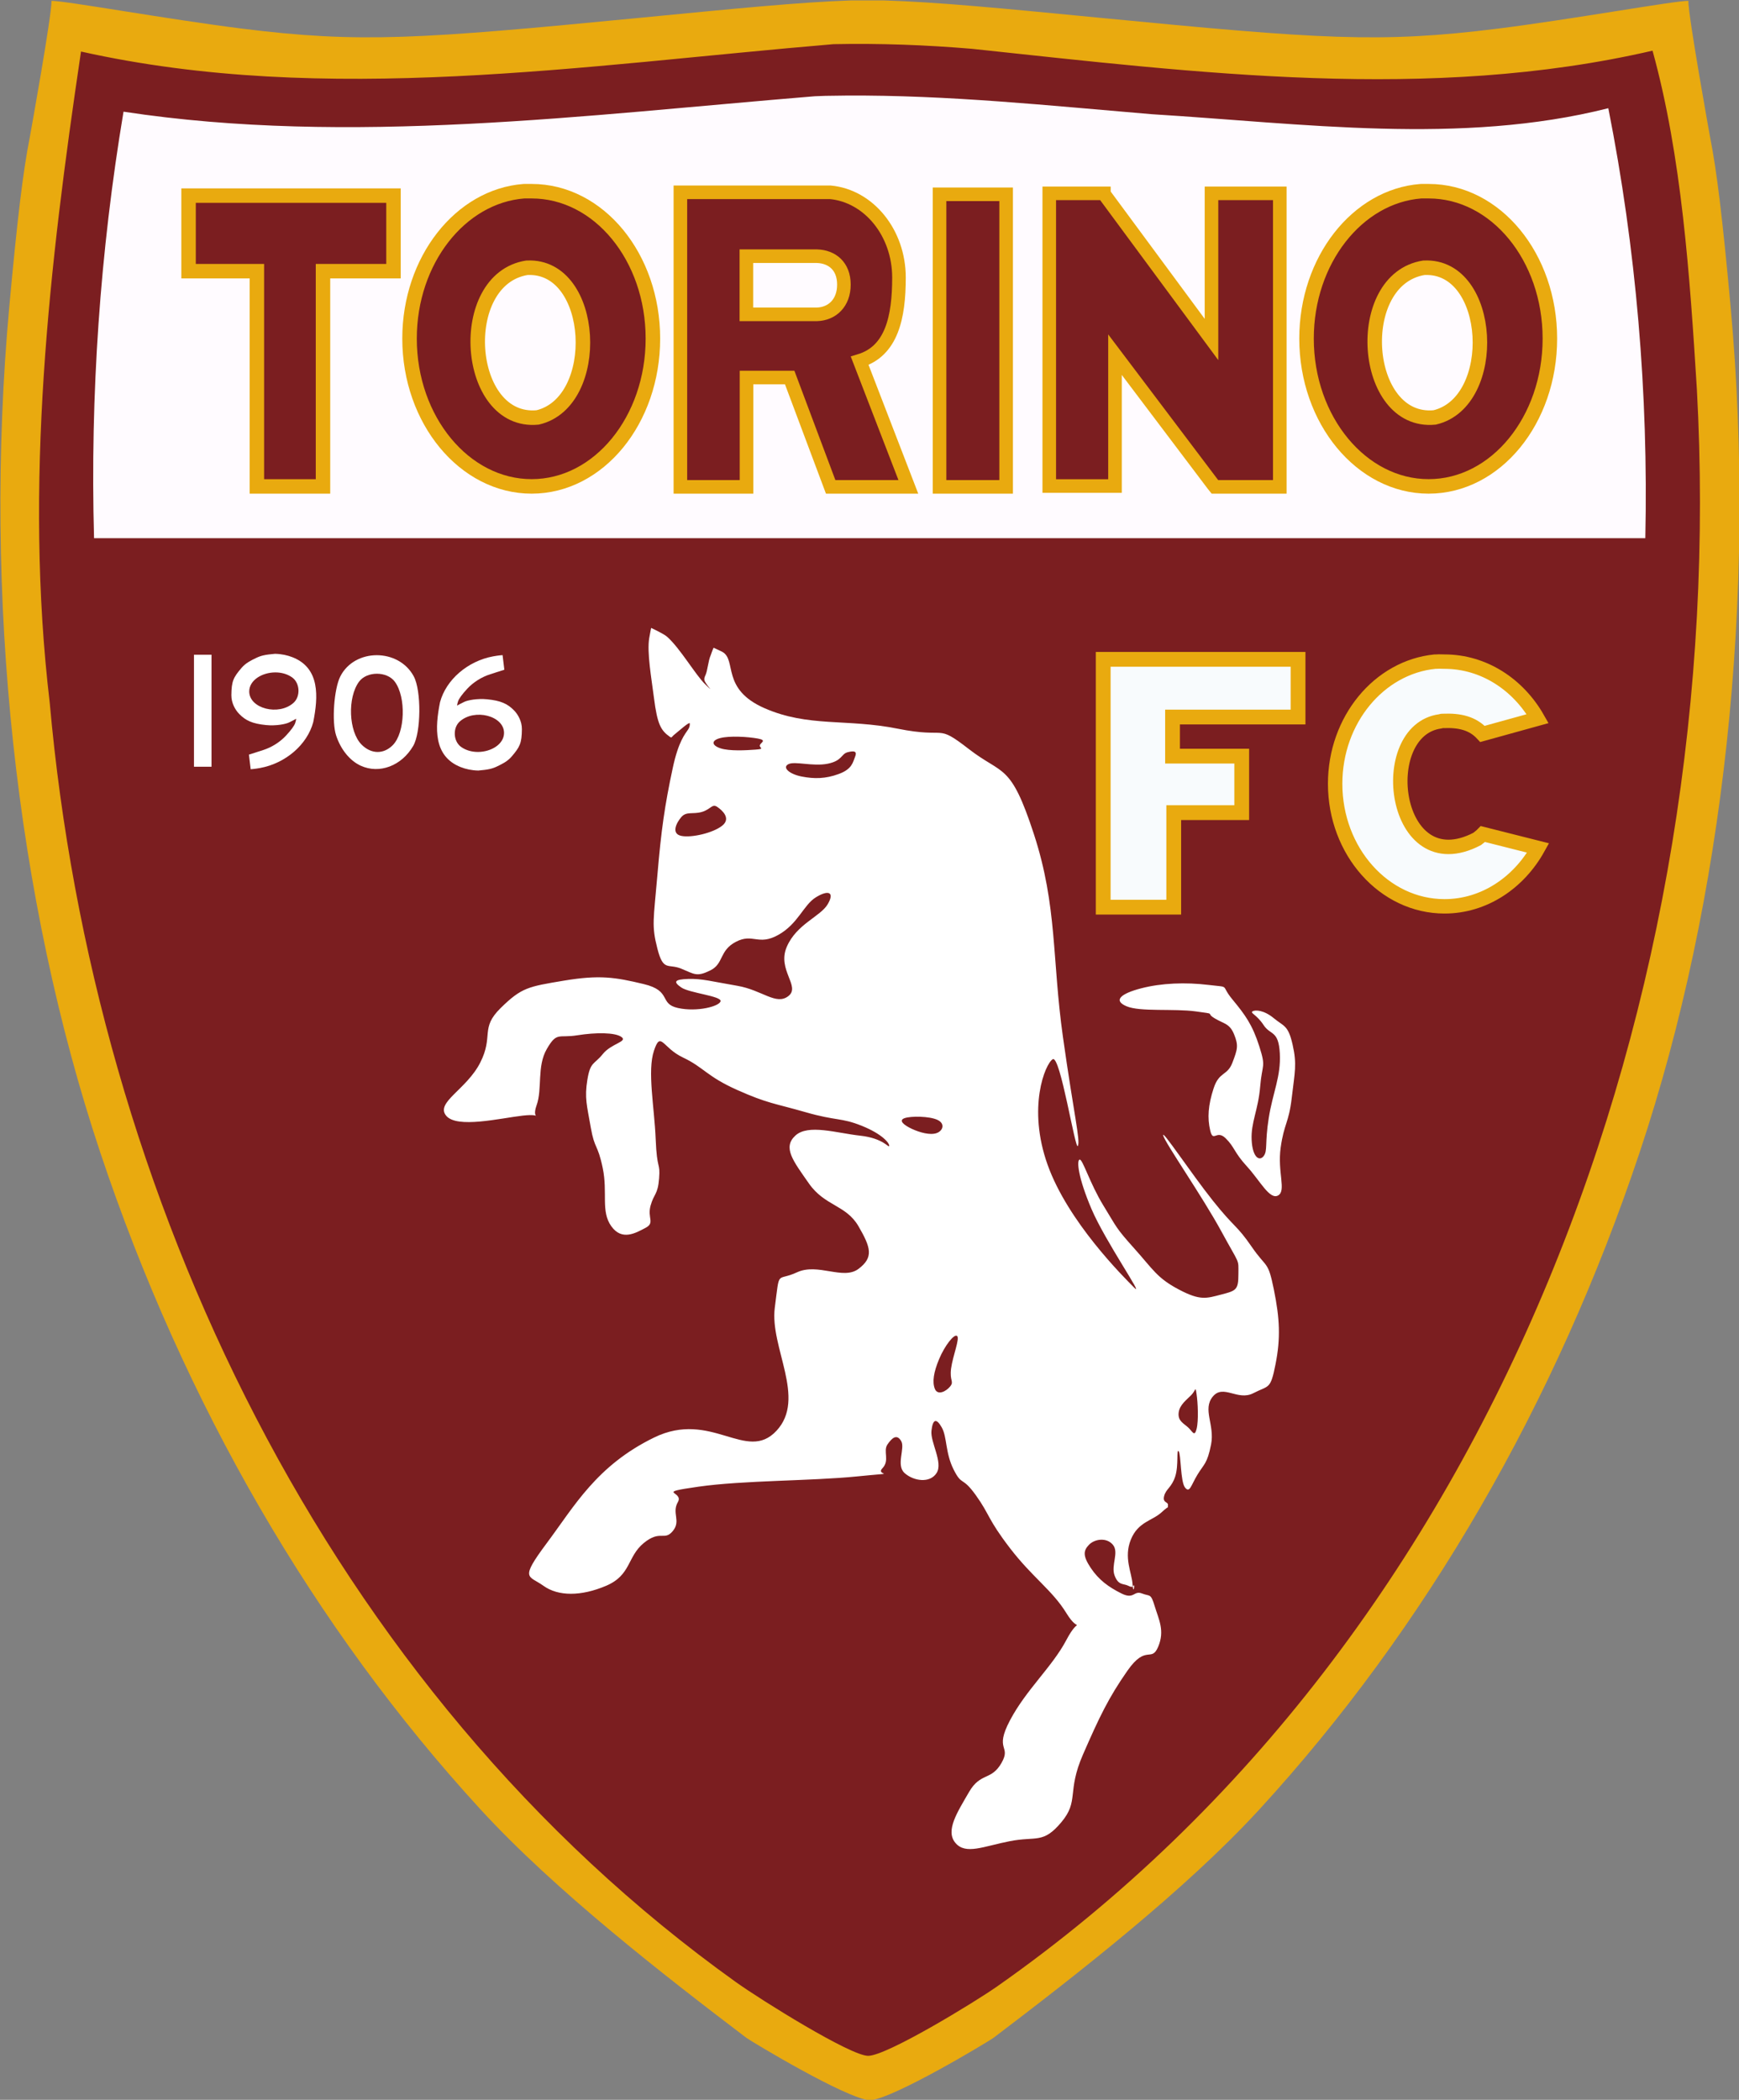 <?xml version="1.0" encoding="UTF-8" standalone="no"?>
<!-- Created with Inkscape (http://www.inkscape.org/) -->
<svg
   xmlns:dc="http://purl.org/dc/elements/1.1/"
   xmlns:cc="http://web.resource.org/cc/"
   xmlns:rdf="http://www.w3.org/1999/02/22-rdf-syntax-ns#"
   xmlns:svg="http://www.w3.org/2000/svg"
   xmlns="http://www.w3.org/2000/svg"
   xmlns:sodipodi="http://sodipodi.sourceforge.net/DTD/sodipodi-0.dtd"
   xmlns:inkscape="http://www.inkscape.org/namespaces/inkscape"
   id="svg2"
   sodipodi:version="0.32"
   inkscape:version="0.44"
   width="800.268"
   height="966"
   version="1.0"
   sodipodi:docbase="C:\Documents and Settings\Angelo\Documenti"
   sodipodi:docname="Torino FC Logo.svg">
  <rect width="100%" height="100%" fill="#808080" stroke="none"/>
  <defs
     id="defs5">
    <style
       id="style2416"
       type="text/css">
   
    .fil0 {fill:#E46417}
   
  </style>
  </defs>
  <sodipodi:namedview
     inkscape:window-height="740"
     inkscape:window-width="1280"
     inkscape:pageshadow="2"
     inkscape:pageopacity="0.0"
     borderopacity="1.0"
     bordercolor="#666666"
     pagecolor="#ffffff"
     id="base"
     inkscape:zoom="0.35355339"
     inkscape:cx="2.4883358"
     inkscape:cy="568.0605"
     inkscape:window-x="-4"
     inkscape:window-y="-4"
     inkscape:current-layer="layer2" />
  <g
     id="layer1"
     inkscape:label="top1"
     transform="matrix(6.287,0,0,6.287,-2926.789,-2827.706)">
    <path
       style="fill:#e9aa0f;fill-opacity:1"
       d="M 527.801,449.802 C 523.995,449.935 519.475,450.386 512.27,451.083 C 496.312,452.628 491.865,452.947 483.239,451.864 C 477.739,451.174 470.296,449.819 469.301,449.833 C 469.332,450.838 467.718,459.782 467.708,459.833 C 467.22,462.282 466.792,465.821 466.208,472.239 C 464.285,493.38 466.677,515.547 472.864,534.083 C 479.001,552.468 488.54,568.921 500.708,582.177 C 506.159,588.115 514.169,594.335 520.176,598.895 C 520.657,599.227 527.443,603.318 529.208,603.458 C 530.972,603.318 537.758,599.227 538.239,598.895 C 544.246,594.335 552.256,588.115 557.708,582.177 C 569.875,568.921 579.415,552.468 585.551,534.083 C 591.739,515.547 594.131,493.38 592.208,472.239 C 591.624,465.821 591.195,462.282 590.708,459.833 C 590.698,459.782 589.083,450.838 589.114,449.833 C 588.12,449.819 580.676,451.174 575.176,451.864 C 566.55,452.947 562.104,452.628 546.145,451.083 C 538.708,450.363 534.122,449.919 530.239,449.802 C 529.89,449.791 529.547,449.807 529.208,449.802 C 528.868,449.807 528.526,449.791 528.176,449.802 C 528.055,449.805 527.924,449.797 527.801,449.802 z "
       id="path5762" />
  </g>
  <path
     sodipodi:nodetypes="cccssscccc"
     id="path5755"
     d="M 383.584,20.318 C 268.965,29.929 150.142,48.933 37.279,23.711 C 22.612,122.298 11.001,222.963 22.883,323.268 C 43.066,550.139 150.543,777.307 338.65,911.839 C 350.303,920.173 391.38,945.757 399.497,945.764 C 408.107,945.772 448.618,921.021 458.783,913.896 C 690.51,751.472 796.039,456.202 780.875,178.978 C 777.645,126.969 773.934,72 760.481,23.312 C 657.865,47.035 551.145,33.482 447.211,22.451 C 426.065,20.675 404.802,19.874 383.584,20.318 z "
     style="fill:#7b1e20;fill-opacity:1" />
  <path
     style="fill:#fffbff;fill-opacity:1"
     d="M 389.219 43.969 C 386.083 43.991 382.95 44.023 379.812 44.094 C 378.193 44.13 376.526 44.231 374.906 44.281 C 269.625 52.897 160.861 67.202 56.844 51.375 C 46.077 115.632 41.448 181.658 43.281 247.594 L 757.156 247.594 C 758.601 180.784 752.891 114.148 740.125 49.781 C 672.354 66.914 599.288 56.778 529.906 52.531 C 483.072 48.602 436.25 43.641 389.219 43.969 z "
     id="path5774" />
  <g
     style="stroke:#e9aa0f;stroke-opacity:1"
     transform="matrix(6.287,0,0,6.287,-1937.708,-2827.706)"
     id="g13797">
    <path
       style="fill:#f8fbfd;fill-opacity:1;stroke:#e9aa0f;stroke-width:1.082;stroke-miterlimit:4;stroke-dasharray:none;stroke-opacity:1"
       d="M 388.96,498.016 L 388.96,516.151 L 394.123,516.151 L 394.123,509.234 L 399.1,509.234 L 399.1,505.099 L 394.035,505.099 L 394.035,502.238 L 403.222,502.238 L 403.222,498.016 L 393.372,498.016 L 388.96,498.016 z "
       id="rect8439"
       sodipodi:nodetypes="cccccccccccc" />
    <path
       style="fill:#f8fbfd;fill-opacity:1;stroke:#e9aa0f;stroke-width:1.055;stroke-miterlimit:4;stroke-dasharray:none;stroke-opacity:1"
       d="M 413.249,498.184 C 409.158,498.587 405.937,502.447 405.937,507.121 C 405.937,512.063 409.52,516.09 413.944,516.09 C 416.826,516.09 419.373,514.377 420.793,511.819 L 416.756,510.8 C 416.626,510.934 416.476,511.045 416.326,511.162 C 410.143,514.376 408.795,503.212 413.624,502.556 C 413.669,502.55 413.716,502.531 413.756,502.523 C 413.773,502.52 413.805,502.524 413.823,502.523 C 415.064,502.469 416.002,502.695 416.723,503.474 L 420.76,502.357 C 419.333,499.843 416.802,498.184 413.944,498.184 C 413.736,498.184 413.552,498.167 413.348,498.184 C 413.316,498.187 413.281,498.181 413.249,498.184 z "
       id="path11112"
       sodipodi:nodetypes="csscccsssccssc" />
  </g>
  <g
     id="g2387"
     style="fill:#7b1e20;fill-opacity:1"
     transform="matrix(6.287,0,0,6.287,2398.875,-1328.954)">
    <path
       style="fill:#7b1e20;fill-opacity:1;stroke:#e9aa0f;stroke-width:1.058;stroke-miterlimit:4;stroke-dasharray:none;stroke-opacity:1"
       d="M -367.759,225.695 L -367.759,231.224 L -362.759,231.224 L -362.759,246.975 L -357.919,246.975 L -357.919,231.224 L -352.759,231.224 L -352.759,225.695 L -367.759,225.695 z "
       id="rect6660"
       sodipodi:nodetypes="ccccccccc" />
    <rect
       style="fill:#7b1e20;fill-opacity:1;stroke:#e9aa0f;stroke-width:0.994;stroke-miterlimit:4;stroke-dasharray:none;stroke-opacity:1"
       id="rect7540"
       width="4.875"
       height="21.408"
       x="-312.79"
       y="225.599" />
    <path
       style="fill:#7b1e20;fill-opacity:1;stroke:#e9aa0f;stroke-width:0.994;stroke-miterlimit:4;stroke-dasharray:none;stroke-opacity:1"
       d="M -304.759,225.529 L -304.759,225.684 L -304.759,246.945 L -299.947,246.945 L -299.947,237.334 L -292.759,246.852 L -292.634,247.007 L -287.884,247.007 L -287.884,225.529 L -292.884,225.529 L -292.884,236.222 L -300.759,225.56 L -300.759,225.529 L -300.79,225.529 L -304.759,225.529 z "
       id="rect7543"
       sodipodi:nodetypes="ccccccccccccccc" />
    <path
       style="fill:#7b1e20;fill-opacity:1;stroke:#e9aa0f;stroke-width:0.994;stroke-miterlimit:4;stroke-dasharray:none;stroke-opacity:1"
       d="M -331.759,225.452 L -331.759,247.007 L -326.919,247.007 L -326.919,239.006 L -323.759,239.006 L -320.759,247.007 L -315.073,247.007 L -318.634,237.782 C -316.291,237.071 -315.759,234.596 -315.759,231.694 C -315.759,228.408 -317.975,225.713 -320.79,225.452 L -321.665,225.452 L -327.759,225.452 L -331.759,225.452 z M -326.929,230.128 L -326.897,230.128 L -326.353,230.128 L -322.072,230.128 L -321.759,230.128 C -320.658,230.162 -319.79,230.854 -319.79,232.207 C -319.79,233.561 -320.658,234.348 -321.759,234.383 L -322.04,234.383 L -326.929,234.383 L -326.929,230.128 z "
       id="rect7547"
       sodipodi:nodetypes="ccccccccscccccccccscccc" />
    <path
       sodipodi:nodetypes="csssssccccc"
       style="fill:#7b1e20;fill-opacity:1;stroke:#e9aa0f;stroke-width:1.062;stroke-miterlimit:4;stroke-dasharray:none;stroke-opacity:1"
       d="M -343.209,225.372 C -347.861,225.727 -351.584,230.423 -351.584,236.157 C -351.584,242.122 -347.56,246.973 -342.646,246.973 C -337.732,246.973 -333.771,242.122 -333.771,236.157 C -333.771,230.193 -337.732,225.372 -342.646,225.372 C -342.723,225.372 -342.788,225.37 -342.865,225.372 C -342.977,225.376 -343.097,225.364 -343.209,225.372 z M -342.99,230.974 C -342.972,230.971 -342.977,230.977 -342.959,230.974 C -337.929,230.755 -337.434,240.808 -342.209,241.927 C -347.531,242.436 -348.265,231.807 -342.99,230.974 z "
       id="path9329" />
    <path
       sodipodi:nodetypes="csssssccccc"
       style="fill:#7b1e20;fill-opacity:1;stroke:#e9aa0f;stroke-width:1.062;stroke-miterlimit:4;stroke-dasharray:none;stroke-opacity:1"
       d="M -277.552,225.372 C -282.204,225.727 -285.927,230.423 -285.927,236.157 C -285.927,242.122 -281.904,246.973 -276.99,246.973 C -272.075,246.973 -268.115,242.122 -268.115,236.157 C -268.115,230.193 -272.075,225.372 -276.99,225.372 C -277.066,225.372 -277.132,225.37 -277.208,225.372 C -277.321,225.376 -277.441,225.364 -277.552,225.372 z M -277.333,230.974 C -277.315,230.971 -277.32,230.977 -277.302,230.974 C -272.272,230.755 -271.777,240.808 -276.552,241.927 C -281.875,242.436 -282.608,231.807 -277.333,230.974 z "
       id="path2385" />
  </g>
  <path
     style="fill:white;fill-opacity:1;fill-rule:evenodd;stroke:none;stroke-width:1px;stroke-linecap:butt;stroke-linejoin:miter;stroke-opacity:1"
     d="M 299.645,288.871 C 299.653,288.89 299.189,291.028 298.763,293.557 C 297.655,300.133 299.815,312.146 300.95,321.085 C 302.522,333.462 304.174,336.05 308.3,338.997 C 309.166,339.616 309.209,338.862 309.983,338.239 C 312.775,335.992 317.454,331.693 317.452,332.873 C 317.451,333.97 317.262,334.673 316.68,335.566 C 315.271,337.728 312.236,340.966 309.594,353.304 C 305.861,370.74 304.29,381.84 302.522,402.615 C 300.754,423.39 299.771,425.649 302.522,436.405 C 305.272,447.161 307.433,443.134 313.523,445.639 C 319.613,448.144 320.596,449.519 326.882,446.425 C 333.169,443.33 330.861,437.339 338.67,433.262 C 346.479,429.186 348.935,435.227 358.119,430.119 C 367.303,425.011 369.71,416.367 375.407,412.831 C 381.104,409.294 384.248,410.277 380.908,415.974 C 377.568,421.671 366.567,425.06 362.048,435.62 C 357.53,446.179 368.531,453.743 362.834,458.212 C 357.137,462.681 350.801,455.462 339.259,453.497 C 327.717,451.533 323.101,450.157 316.667,450.354 C 310.233,450.55 309.791,451.729 313.523,454.283 C 317.256,456.837 331.99,458.212 331.597,460.57 C 331.204,462.927 320.792,465.677 311.952,463.713 C 303.111,461.748 309.349,455.855 296.235,452.711 C 283.122,449.568 275.951,448.389 259.498,451.14 C 243.044,453.89 240.049,454.283 230.422,463.713 C 220.796,473.143 227.279,476.483 220.992,488.859 C 214.706,501.236 200.364,507.13 205.276,513.22 C 210.187,519.31 230.226,514.399 240.638,513.22 C 251.05,512.041 244.174,516.167 246.924,508.505 C 249.675,500.843 246.974,490.627 251.639,482.573 C 256.305,474.518 256.993,477.661 265.588,476.286 C 274.183,474.911 283.073,474.911 286.019,477.072 C 288.966,479.233 281.304,480.019 277.375,484.93 C 273.446,489.842 271.678,488.27 270.303,496.718 C 268.928,505.165 270.106,508.554 271.874,518.721 C 273.643,528.887 275.018,526.039 277.375,537.384 C 279.733,548.729 276.393,557.226 281.304,564.102 C 286.216,570.978 292.502,567.245 297.021,564.888 C 301.539,562.53 297.807,560.369 299.378,554.672 C 300.95,548.975 302.718,549.761 303.308,542.099 C 303.897,534.437 302.325,538.71 301.736,524.025 C 301.147,509.34 297.807,492.739 300.95,483.358 C 304.093,473.978 304.732,481.983 314.309,486.502 C 323.886,491.02 325.163,495.146 339.259,501.433 C 353.355,507.719 356.351,507.523 370.692,511.648 C 385.033,515.774 386.998,514.055 396.624,517.935 C 406.251,521.815 409.394,526.039 409.198,527.168 C 409.001,528.298 406.644,523.632 395.839,522.453 C 385.033,521.275 371.871,516.953 365.977,522.453 C 360.084,527.954 364.995,534.044 372.264,544.457 C 379.533,554.869 389.356,554.279 395.053,564.102 C 400.75,573.925 402.125,578.443 395.053,583.748 C 387.98,589.052 376.389,580.85 366.763,585.319 C 357.137,589.789 358.905,583.404 356.547,601.625 C 354.19,619.847 371.232,643.274 357.333,658.205 C 343.434,673.136 327.373,648.431 300.95,661.348 C 274.527,674.265 264.36,692.83 251.639,709.873 C 238.919,726.916 243.241,724.607 250.068,729.519 C 256.895,734.43 267.405,734.43 278.947,729.519 C 290.489,724.607 288.573,716.16 296.235,709.873 C 303.897,703.586 305.665,709.087 309.594,704.372 C 313.523,699.657 309.005,696.121 311.952,691.013 C 314.898,685.905 300.803,686.888 321.382,683.941 C 341.96,680.994 373.099,681.338 394.267,679.226 C 415.435,677.114 402.518,679.177 406.054,675.493 C 409.591,671.809 406.251,667.635 408.412,664.491 C 410.573,661.348 412.734,659.629 414.698,662.92 C 416.663,666.21 412.194,673.97 416.27,677.654 C 420.347,681.338 427.91,682.516 431.004,677.654 C 434.099,672.792 428.057,663.46 428.647,658.205 C 429.236,652.95 430.808,652.164 433.362,656.633 C 435.916,661.103 434.933,668.273 438.863,676.082 C 442.792,683.892 442.595,678.833 449.078,687.87 C 455.561,696.907 454.383,698.675 464.795,712.23 C 475.207,725.786 484.244,731.532 490.727,742.092 C 497.21,752.651 497.21,742.141 490.727,754.469 C 484.244,766.796 472.26,777.258 464.795,791.402 C 457.33,805.547 465.581,802.797 460.866,811.048 C 456.151,819.299 451.239,815.223 445.935,824.407 C 440.631,833.592 434.933,842.137 439.648,847.785 C 444.363,853.434 452.615,849.357 464.795,847 C 476.975,844.642 479.971,848.326 488.37,838.356 C 496.768,828.385 490.776,824.554 498.389,807.119 C 506.002,789.683 510.176,780.99 518.82,768.613 C 527.465,756.237 529.822,765.028 532.965,757.612 C 536.109,750.196 533.26,745.088 531.394,738.949 C 529.527,732.809 529.331,734.528 525.5,733.055 C 521.669,731.581 521.964,736.002 516.07,733.055 C 510.176,730.108 505.658,726.866 501.925,721.267 C 498.192,715.668 498.585,713.311 501.139,710.659 C 503.693,708.007 509.194,707.123 512.141,710.659 C 515.088,714.195 511.159,720.089 512.927,724.804 C 514.695,729.519 517.003,728.389 519.213,729.519 C 521.423,730.648 521.276,729.519 521.767,729.322 C 522.258,729.126 521.522,733.988 521.178,728.733 C 520.834,723.478 517.052,716.552 520.392,708.301 C 523.732,700.05 530.264,699.657 534.537,695.728 C 538.81,691.799 537.189,694.451 537.484,692.585 C 537.778,690.718 534.881,691.602 535.716,688.263 C 536.551,684.923 539.154,684.383 540.824,679.226 C 542.493,674.069 541.266,666.358 542.395,667.635 C 543.525,668.912 543.181,681.632 545.342,684.334 C 547.503,687.035 548.043,683.4 551.039,678.44 C 554.035,673.479 555.558,673.479 557.326,664.491 C 559.094,655.504 553.249,648.382 558.112,642.488 C 562.974,636.595 569.555,644.649 576.775,640.917 C 583.995,637.184 584.633,639.492 586.991,627.558 C 589.348,615.623 588.955,606.684 586.205,593.178 C 583.455,579.671 583.013,583.748 575.989,573.532 C 568.966,563.316 568.278,565.084 558.112,552.315 C 547.945,539.545 534.341,518.917 535.323,522.453 C 536.305,525.99 553.397,550.547 562.041,566.46 C 570.685,582.373 569.899,578.836 569.899,586.105 C 569.899,593.374 568.917,593.767 562.041,595.535 C 555.165,597.303 552.414,598.482 542.395,593.178 C 532.376,587.873 530.608,583.944 521.964,574.318 C 513.32,564.692 514.105,564.888 507.819,554.672 C 501.532,544.457 498.192,533.062 496.817,533.455 C 495.442,533.848 496.031,541.51 502.318,556.244 C 508.605,570.978 527.023,597.5 521.964,592.392 C 516.905,587.284 491.464,562.088 482.083,535.812 C 472.702,509.536 480.953,489.449 484.441,487.288 C 487.928,485.127 494.853,529.722 496.031,527.168 C 497.21,524.614 494.214,512.925 489.155,477.072 C 484.097,441.219 486.602,416.858 475.796,383.755 C 464.991,350.652 461.602,356.791 445.935,344.66 C 430.268,332.529 436.652,339.945 413.127,335.23 C 389.601,330.515 372.018,334.641 351.832,325.8 C 331.646,316.96 339.21,303.601 332.383,299.868 C 331.329,299.292 332.081,299.754 328.387,297.982 C 327.666,299.536 327.257,300.984 327.091,301.348 C 325.828,304.112 325.662,308.709 324.525,310.87 C 324.086,311.703 323.941,312.714 324.393,313.518 C 325.971,316.327 328.95,319.071 324.525,314.799 C 320.072,310.5 313.023,298.272 307.008,292.946 C 305.327,291.458 299.68,288.896 299.645,288.871 z M 331.401,339.552 C 335.674,338.423 344.121,338.914 348.689,339.749 C 353.257,340.584 349.917,341.615 349.671,342.892 C 349.426,344.169 352.225,344.513 347.707,344.857 C 343.188,345.2 335.674,345.593 331.597,344.267 C 327.521,342.941 327.128,340.682 331.401,339.552 z M 390.141,346.035 C 393.285,345.25 394.512,345.692 393.481,348.196 C 392.45,350.701 392.155,353.795 386.016,356.055 C 379.877,358.314 374.719,358.363 368.924,357.233 C 363.129,356.104 359.838,353.01 362.834,351.536 C 365.83,350.063 374.081,352.715 380.908,351.34 C 387.735,349.964 386.998,346.821 390.141,346.035 z M 330.026,371.182 C 332.383,372.753 336.509,376.486 332.383,379.826 C 328.258,383.166 318.238,385.523 313.523,384.541 C 308.808,383.559 311.166,378.647 313.523,375.897 C 315.881,373.146 318.828,374.718 322.953,373.539 C 327.079,372.361 327.668,369.61 330.026,371.182 z M 556.147,453.104 C 545.637,451.827 534.537,452.22 525.107,454.676 C 515.677,457.132 512.141,460.275 518.428,462.927 C 524.714,465.579 540.136,463.909 550.253,465.284 C 560.371,466.66 554.477,465.776 558.898,468.428 C 563.318,471.08 565.872,470.785 567.935,475.893 C 569.997,481.001 569.506,482.671 567.149,488.859 C 564.791,495.048 561.059,492.838 558.505,500.647 C 555.951,508.456 555.558,514.35 556.933,520.096 C 558.308,525.842 559.782,519.507 564.005,523.632 C 568.229,527.758 567.787,530.017 573.828,536.598 C 579.869,543.18 584.29,552.118 588.17,549.957 C 592.05,547.796 587.777,539.201 589.348,527.954 C 590.92,516.707 593.081,516.805 594.456,504.969 C 595.831,493.132 596.912,489.743 594.849,480.608 C 592.786,471.473 590.822,472.259 586.205,468.428 C 581.588,464.597 577.561,464.499 576.382,465.284 C 575.203,466.07 578.347,466.758 581.49,471.571 C 584.633,476.384 588.366,473.83 588.955,484.537 C 589.545,495.244 585.714,502.562 583.848,514.399 C 581.981,526.235 583.455,529.378 581.49,531.883 C 579.526,534.388 576.382,532.424 575.989,524.418 C 575.596,516.412 579.034,510.617 579.918,499.861 C 580.802,489.105 582.718,491.413 579.526,481.394 C 576.333,471.375 572.993,466.856 567.149,459.784 C 561.304,452.711 566.658,454.381 556.147,453.104 z M 416.27,514.399 C 419.217,513.367 427.714,513.465 431.397,515.184 C 435.081,516.903 433.951,520.243 431.004,521.275 C 428.057,522.306 423.293,521.029 419.61,519.31 C 415.926,517.591 413.323,515.43 416.27,514.399 z M 440.434,614.591 C 441.809,615.672 438.47,623.727 437.684,629.522 C 436.898,635.318 439.157,635.416 437.291,637.773 C 435.425,640.131 431.495,642.095 430.219,638.952 C 428.942,635.809 429.629,631.29 432.183,625.2 C 434.737,619.11 439.059,613.511 440.434,614.591 z M 550.646,641.31 C 551.236,645.239 551.629,653.588 550.646,657.419 C 549.664,661.25 548.78,658.5 546.717,656.633 C 544.654,654.767 542.002,653.686 542.395,649.954 C 542.788,646.221 546.226,643.864 548.289,641.703 C 550.352,639.541 550.057,637.38 550.646,641.31 z "
     id="path2435"
     sodipodi:nodetypes="cssssssssssssssssssssssssssssssssssssssssssssssssssssssssssssssssssssssssssssssssssssssssssssssssssssssssssssssssssssssssssssssssscsssssccssssscsssssscssssscssssssssssssssssssssssssscsssscssssscsssss" />
  <g
     inkscape:groupmode="layer"
     id="layer4"
     inkscape:label="bottom" />
  <g
     inkscape:groupmode="layer"
     id="layer2"
     inkscape:label="1906">
    <g
       id="g12989"
       transform="matrix(1.325,0,0,1.325,1055.848,-220.058)">
      <path
         style="fill:white;fill-opacity:1"
         d="M -701.358,393.084 C -704.846,393.389 -706.214,393.704 -707.949,394.545 C -709.565,395.329 -711.488,396.218 -712.997,397.995 C -715.814,401.313 -716.46,402.557 -716.509,407.432 C -716.536,410.192 -715.142,412.577 -713.786,413.967 C -711.543,416.267 -709.192,417.356 -704.444,417.826 C -701.045,418.163 -697.572,417.521 -696.337,416.853 C -695.721,416.519 -695.154,416.242 -694.842,416.093 C -694.279,415.825 -694.096,415.632 -694.058,415.653 C -693.918,415.731 -694.25,416.866 -694.349,417.152 C -694.658,418.043 -695.735,419.56 -697.535,421.49 C -699.689,423.801 -702.55,425.573 -705.536,426.523 C -707.136,427.032 -709.789,427.901 -710.356,428.071 C -710.415,428.088 -710.418,428.036 -710.41,428.105 L -709.803,433.161 C -709.802,433.171 -708.278,433.052 -706.528,432.731 C -697.673,431.106 -690.152,424.609 -688.07,416.787 C -686.343,408.077 -685.646,398.027 -695.32,394.257 C -697.032,393.59 -699.021,393.143 -701.358,393.084 z M -701.297,399.541 C -699.224,399.527 -697.123,400.06 -695.41,401.274 C -692.679,403.209 -692.427,407.881 -694.934,410.118 C -700.099,414.726 -710.306,412.095 -710.306,406.154 C -710.306,402.249 -705.859,399.571 -701.297,399.541 z "
         id="path9346"
         sodipodi:nodetypes="csssssssssssssssssscsssc" />
      <path
         style="fill:white;fill-opacity:1"
         d="M -666.009,393.565 C -671.1,393.564 -676.157,396.011 -678.661,400.909 C -680.862,405.214 -681.687,416.652 -680.139,421.399 C -678.542,426.293 -675.362,430.208 -671.586,431.936 C -665.102,434.902 -657.393,431.997 -653.358,425.068 C -650.609,420.348 -650.492,405.886 -653.163,400.914 C -655.794,396.015 -660.919,393.567 -666.009,393.565 z M -665.959,400.002 C -663.531,400.002 -661.103,400.925 -659.741,402.769 C -655.765,408.156 -656.159,420.457 -660.448,424.795 C -663.653,428.037 -667.981,427.95 -671.315,424.577 C -675.78,420.061 -676.241,408.282 -672.172,402.769 C -670.811,400.925 -668.387,400.002 -665.959,400.002 z "
         id="path9342" />
      <rect
         style="fill:white;fill-opacity:1;stroke:none"
         id="rect8447"
         width="6.093"
         height="38.889"
         x="-729.496"
         y="393.401" />
      <path
         style="fill:white;fill-opacity:1"
         d="M -630.76,433.616 C -627.271,433.311 -625.903,432.996 -624.168,432.155 C -622.552,431.371 -620.629,430.482 -619.12,428.705 C -616.303,425.387 -615.657,424.143 -615.608,419.268 C -615.581,416.507 -616.975,414.123 -618.331,412.733 C -620.574,410.433 -622.925,409.344 -627.673,408.874 C -631.072,408.537 -634.546,409.179 -635.78,409.847 C -636.396,410.181 -636.963,410.458 -637.275,410.607 C -637.838,410.875 -638.021,411.067 -638.059,411.047 C -638.199,410.969 -637.867,409.834 -637.768,409.548 C -637.459,408.657 -636.382,407.139 -634.582,405.21 C -632.428,402.899 -629.567,401.127 -626.581,400.177 C -624.981,399.668 -622.328,398.799 -621.761,398.629 C -621.702,398.611 -621.699,398.664 -621.707,398.594 L -622.314,393.539 C -622.315,393.529 -623.839,393.647 -625.589,393.969 C -634.444,395.594 -641.965,402.091 -644.047,409.913 C -645.774,418.622 -646.471,428.673 -636.797,432.443 C -635.085,433.11 -633.096,433.557 -630.76,433.616 z M -630.82,427.159 C -632.893,427.173 -634.994,426.64 -636.707,425.426 C -639.438,423.491 -639.69,418.819 -637.183,416.582 C -632.018,411.974 -621.811,414.605 -621.811,420.546 C -621.811,424.451 -626.258,427.129 -630.82,427.159 z "
         id="path12940"
         sodipodi:nodetypes="csssssssssssssssssscsssc" />
    </g>
  </g>
</svg>
